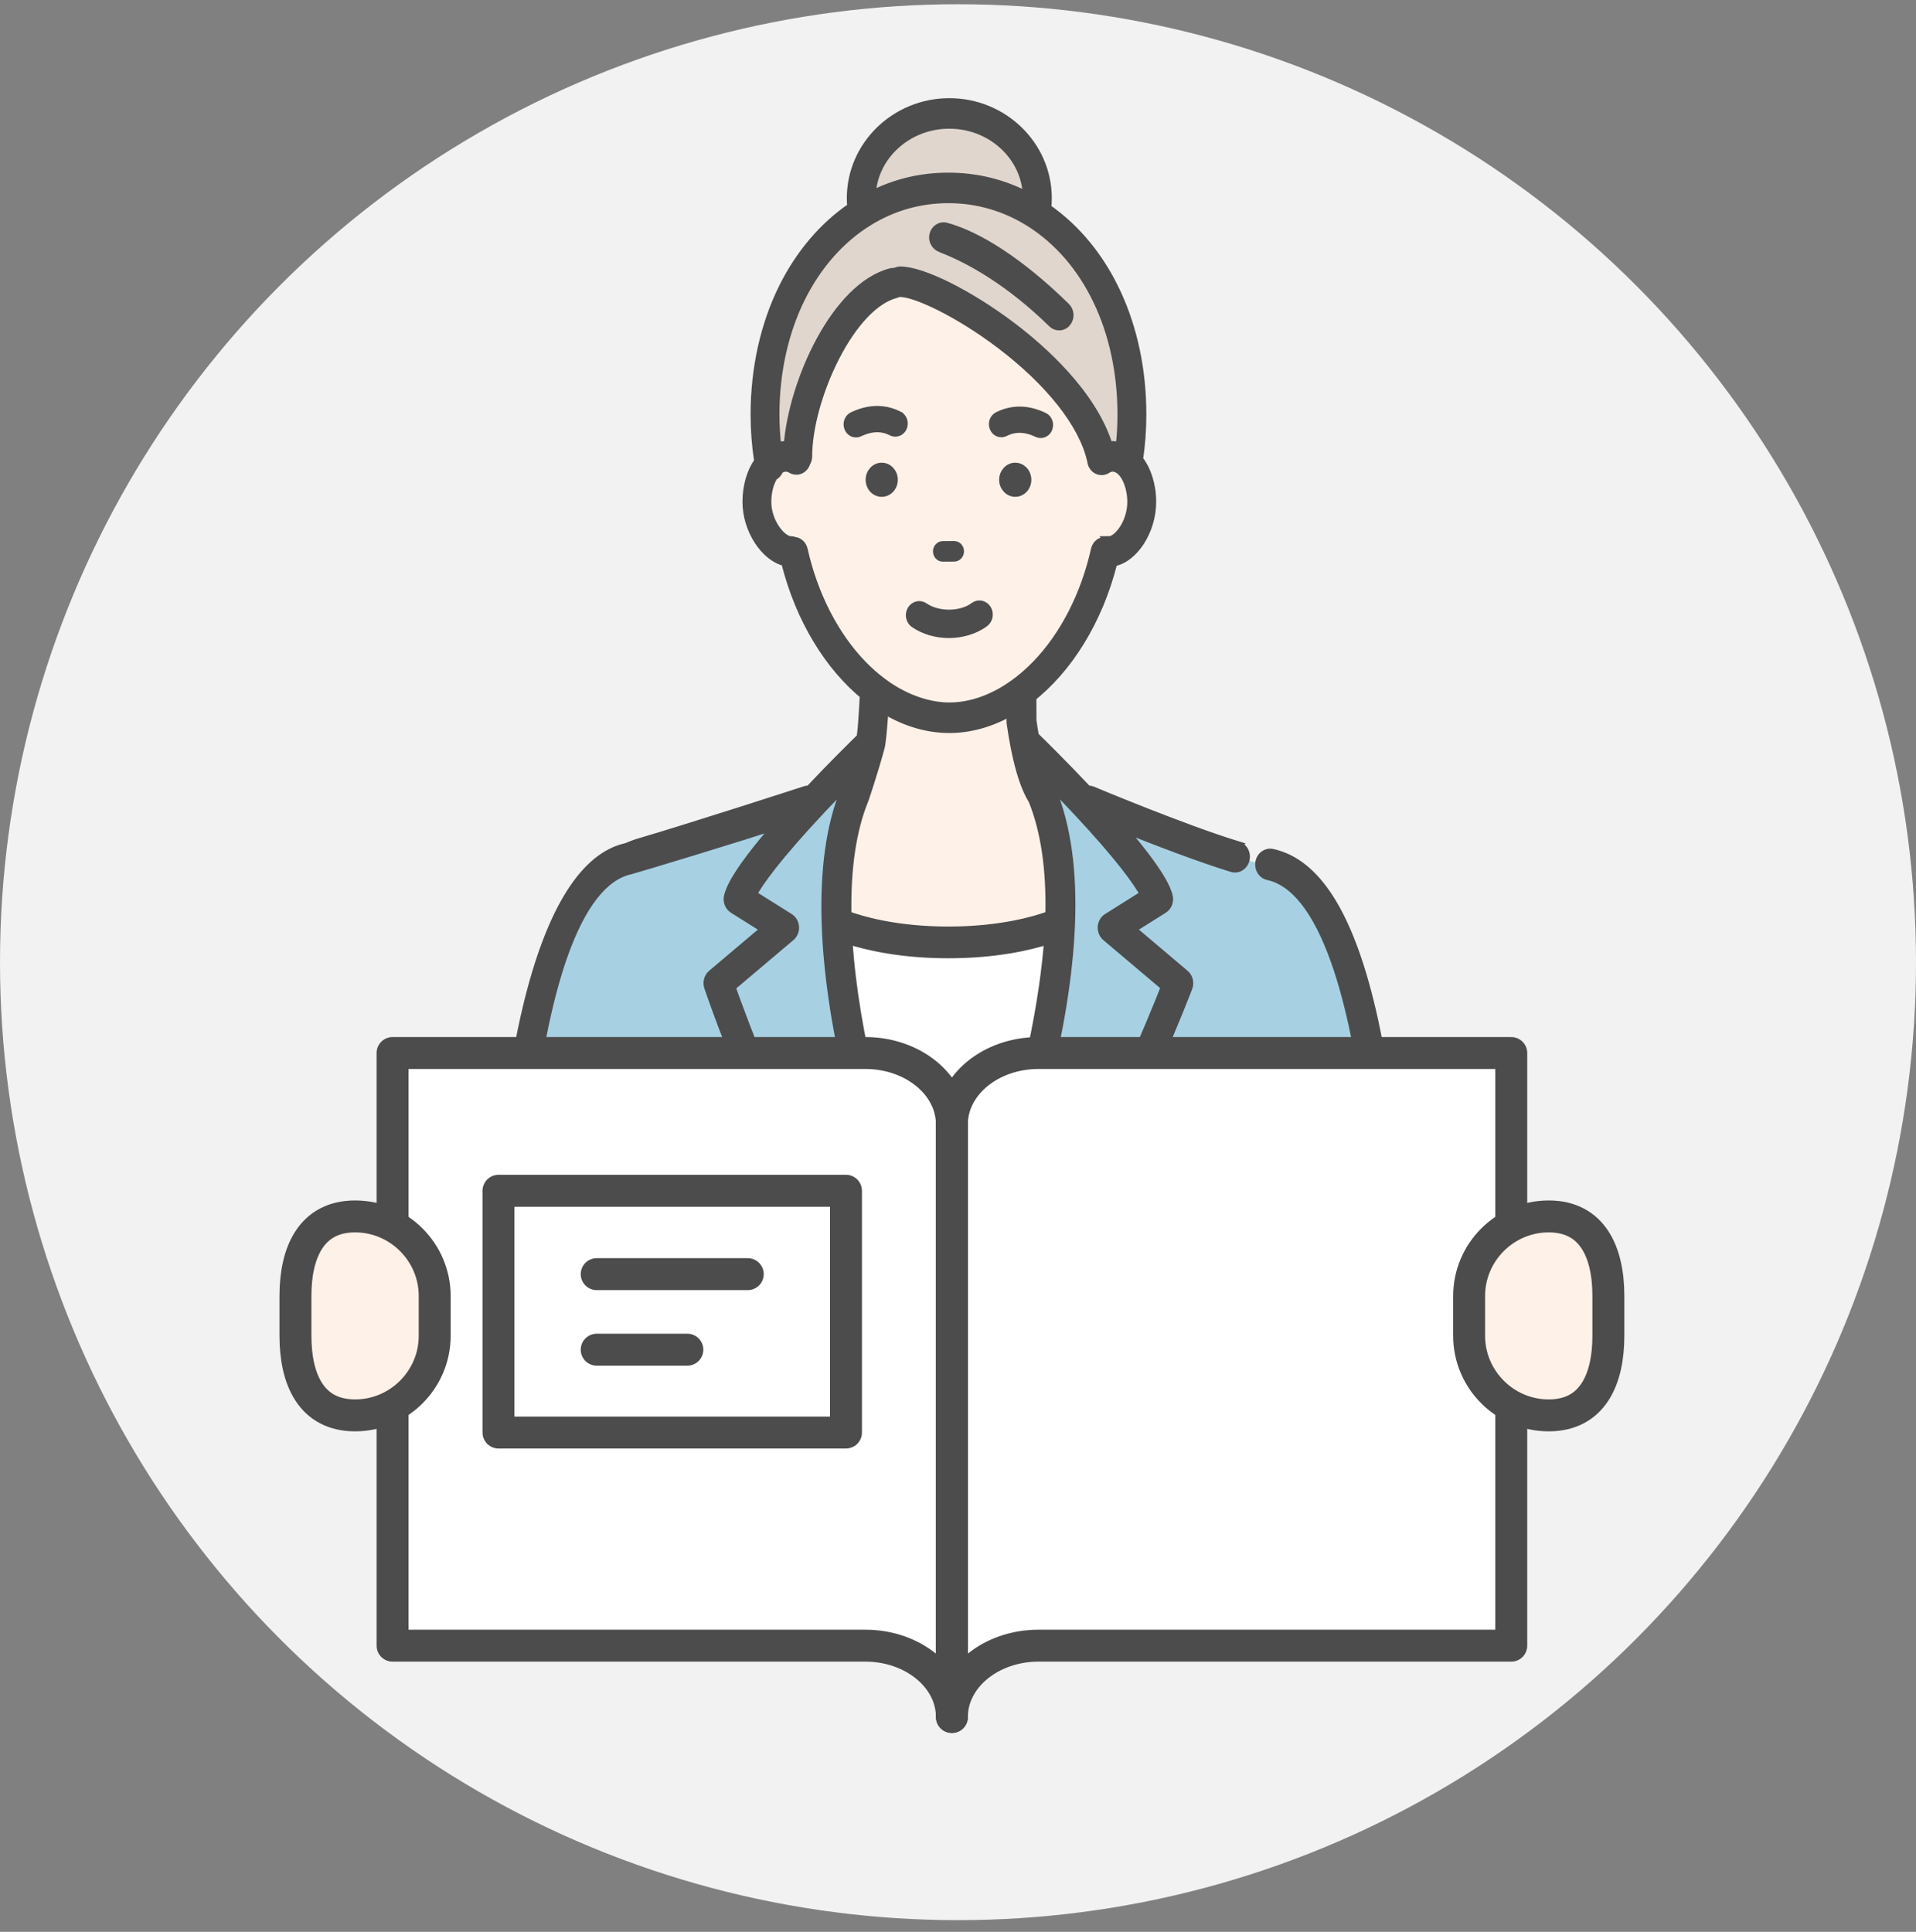 <svg width="120" height="121" viewBox="0 0 120 121" fill="none" xmlns="http://www.w3.org/2000/svg">
<rect x="0" y="0" width="120" height="121" fill="#808080" stroke="none"/>
<circle cx="60" cy="60.266" r="60" fill="#F2F2F2"/>
<path d="M66.393 57.831C66.154 63.942 64.16 71.136 61.863 77.361H56.764C54.519 71.314 52.605 64.002 52.4 57.83C52.64 57.939 55.107 59.026 59.399 59.026C59.668 59.026 59.93 59.022 60.184 59.015C60.306 59.01 60.426 59.005 60.543 59C60.61 58.996 60.677 58.994 60.742 58.99C61.276 58.961 61.774 58.915 62.236 58.859C62.248 58.858 62.26 58.856 62.272 58.855C62.467 58.831 62.656 58.805 62.838 58.777C62.9 58.768 62.962 58.758 63.023 58.749C63.244 58.712 63.455 58.675 63.655 58.636C63.671 58.632 63.687 58.63 63.702 58.627C64.151 58.538 64.547 58.441 64.888 58.349C64.938 58.336 64.986 58.322 65.032 58.309C65.169 58.27 65.296 58.232 65.412 58.195C65.974 58.019 66.305 57.873 66.394 57.832L66.393 57.831Z" fill="white"/>
<path d="M56.765 77.361H31.907C32.175 73.791 32.542 70.337 33.046 67.22C33.096 66.907 33.148 66.597 33.201 66.291C33.214 66.218 33.227 66.145 33.24 66.074C33.321 65.616 33.405 65.167 33.493 64.728C33.496 64.709 33.5 64.692 33.503 64.674C33.554 64.428 33.603 64.184 33.654 63.945C33.707 63.7 33.762 63.458 33.816 63.219C34.295 61.128 34.863 59.285 35.532 57.784C35.742 57.312 35.962 56.873 36.195 56.473C36.913 55.225 37.736 54.331 38.677 53.88C38.862 53.791 39.054 53.718 39.249 53.663C39.277 53.663 39.306 53.662 39.337 53.661C39.355 53.66 39.374 53.659 39.394 53.658C39.543 53.649 39.725 53.624 39.933 53.586C39.962 53.581 39.993 53.575 40.024 53.57C40.483 53.483 41.056 53.341 41.699 53.163C45.164 52.203 50.621 50.196 50.621 50.196L51.012 50.145C52.814 48.228 54.446 46.651 54.496 46.602C54.498 46.602 54.498 46.602 54.498 46.602C54.485 46.648 54.472 46.695 54.459 46.743C54.435 46.833 54.41 46.921 54.386 47.011C54.36 47.104 54.333 47.196 54.306 47.287C54.297 47.324 54.286 47.36 54.275 47.396C54.194 47.676 54.111 47.949 54.032 48.207C54.006 48.291 53.98 48.372 53.957 48.45C53.949 48.476 53.941 48.5 53.933 48.525C53.916 48.578 53.899 48.63 53.883 48.681C53.863 48.748 53.842 48.812 53.822 48.873C53.814 48.899 53.806 48.923 53.798 48.948C53.792 48.965 53.787 48.982 53.782 48.998C53.777 49.015 53.772 49.031 53.767 49.047C53.739 49.131 53.714 49.209 53.691 49.28C53.682 49.306 53.674 49.331 53.667 49.355H53.666C53.657 49.381 53.649 49.407 53.642 49.431C53.641 49.431 53.641 49.433 53.64 49.435C53.633 49.457 53.625 49.478 53.619 49.499C53.618 49.502 53.617 49.504 53.616 49.506C53.602 49.547 53.59 49.584 53.58 49.617C53.577 49.626 53.574 49.635 53.571 49.643C53.566 49.659 53.56 49.673 53.556 49.688C53.55 49.701 53.546 49.714 53.544 49.725C53.54 49.734 53.537 49.743 53.535 49.751C53.535 49.753 53.535 49.754 53.533 49.755C53.527 49.774 53.523 49.787 53.522 49.791C53.522 49.791 53.52 49.793 53.52 49.794H53.519V49.795C53.478 49.894 53.439 49.994 53.401 50.095C53.363 50.196 53.326 50.297 53.29 50.399C53.289 50.401 53.289 50.404 53.288 50.406C53.257 50.497 53.225 50.59 53.196 50.682C53.189 50.7 53.183 50.719 53.179 50.736C53.147 50.834 53.117 50.934 53.088 51.033C53.059 51.131 53.031 51.231 53.004 51.332C53.001 51.343 52.999 51.354 52.996 51.365C52.973 51.451 52.95 51.541 52.929 51.629C52.892 51.777 52.857 51.926 52.826 52.079C52.805 52.175 52.784 52.27 52.766 52.368V52.37C52.752 52.442 52.739 52.513 52.725 52.583C52.705 52.69 52.686 52.798 52.668 52.907C52.653 53.003 52.638 53.1 52.623 53.197C52.621 53.21 52.619 53.222 52.617 53.236V53.238C52.607 53.312 52.596 53.386 52.586 53.461C52.571 53.567 52.557 53.674 52.545 53.782C52.54 53.824 52.535 53.867 52.53 53.908C52.518 54.022 52.506 54.136 52.495 54.252C52.481 54.386 52.469 54.52 52.459 54.657C52.448 54.791 52.438 54.927 52.43 55.064V55.066C52.423 55.179 52.416 55.294 52.411 55.409C52.409 55.451 52.407 55.495 52.406 55.539V55.548C52.395 55.784 52.388 56.022 52.384 56.263C52.384 56.297 52.383 56.333 52.383 56.368C52.381 56.496 52.379 56.624 52.379 56.753C52.379 56.93 52.381 57.11 52.384 57.29C52.388 57.469 52.392 57.649 52.398 57.83C52.602 64.002 54.517 71.314 56.762 77.361H56.765Z" fill="#A7D1E3"/>
<path d="M87.062 77.362H61.863C64.161 71.137 66.154 63.941 66.393 57.832C66.409 57.425 66.417 57.023 66.417 56.628C66.417 56.53 66.415 56.435 66.415 56.337C66.415 56.264 66.414 56.191 66.412 56.119C66.411 56.06 66.41 56.002 66.408 55.944C66.402 55.7 66.393 55.459 66.38 55.22C66.375 55.145 66.372 55.069 66.367 54.995C66.362 54.918 66.357 54.841 66.351 54.766C66.346 54.688 66.34 54.613 66.333 54.537C66.321 54.382 66.306 54.228 66.291 54.075C66.283 54.003 66.275 53.933 66.267 53.864C66.259 53.798 66.251 53.732 66.243 53.667C66.236 53.602 66.227 53.538 66.219 53.476C66.21 53.41 66.2 53.343 66.191 53.276C66.188 53.252 66.184 53.227 66.18 53.202C66.158 53.058 66.136 52.915 66.111 52.775C66.099 52.703 66.086 52.632 66.073 52.562C66.059 52.492 66.046 52.421 66.032 52.351C66.004 52.211 65.975 52.073 65.943 51.936C65.929 51.873 65.914 51.81 65.9 51.748C65.882 51.674 65.864 51.601 65.845 51.527C65.84 51.508 65.835 51.489 65.83 51.471C65.782 51.289 65.732 51.109 65.679 50.932C65.659 50.867 65.639 50.801 65.619 50.737C65.598 50.673 65.577 50.609 65.555 50.545C65.545 50.51 65.533 50.476 65.521 50.443C65.5 50.382 65.478 50.321 65.456 50.26C65.428 50.181 65.399 50.103 65.368 50.027C65.34 49.95 65.31 49.873 65.278 49.797V49.796L65.279 49.795H65.281C65.25 49.749 65.219 49.7 65.19 49.651C65.168 49.613 65.146 49.576 65.126 49.537C65.089 49.47 65.053 49.4 65.019 49.328C65.005 49.3 64.992 49.271 64.978 49.242C64.964 49.212 64.951 49.182 64.938 49.152C64.925 49.124 64.913 49.096 64.901 49.066C64.887 49.034 64.874 49.002 64.861 48.969C64.851 48.946 64.841 48.921 64.832 48.897C64.792 48.795 64.754 48.689 64.717 48.58C64.705 48.547 64.695 48.513 64.683 48.479C64.671 48.445 64.661 48.41 64.649 48.376C64.629 48.31 64.608 48.242 64.587 48.174C64.587 48.172 64.585 48.169 64.585 48.167C64.565 48.096 64.544 48.024 64.524 47.953C64.504 47.882 64.484 47.809 64.466 47.737C64.446 47.663 64.428 47.59 64.41 47.516C64.374 47.369 64.34 47.22 64.308 47.071C64.292 47.003 64.278 46.934 64.263 46.866C64.246 46.786 64.231 46.706 64.215 46.626L64.313 46.603C64.313 46.603 66.076 48.309 67.974 50.346L68.176 50.199C68.176 50.199 74.695 52.938 78.014 53.854C78.33 53.941 78.617 54.011 78.867 54.062C79.143 54.118 79.374 54.149 79.547 54.149C82.418 54.766 84.271 58.856 85.467 64.592C85.558 65.027 85.644 65.47 85.727 65.922C85.754 66.064 85.779 66.207 85.804 66.351C85.858 66.657 85.91 66.966 85.962 67.279C86.464 70.373 86.816 73.811 87.061 77.365L87.062 77.362Z" fill="#A7D1E3"/>
<path d="M54.95 41.525C54.928 41.726 54.903 41.932 54.873 42.142C54.866 42.189 54.86 42.237 54.854 42.285C54.794 42.71 54.66 46.001 54.498 46.601C54.498 46.601 54.498 46.603 54.497 46.603C54.484 46.649 54.472 46.696 54.46 46.743C54.066 48.188 53.538 49.745 53.521 49.794L53.52 49.796C53.195 50.585 52.948 51.447 52.767 52.37C52.754 52.441 52.74 52.513 52.727 52.584C52.686 52.798 52.651 53.014 52.619 53.235V53.238C52.609 53.312 52.598 53.386 52.588 53.461C52.426 54.661 52.365 55.947 52.387 57.291C52.391 57.469 52.395 57.649 52.402 57.83C52.641 57.939 55.109 59.026 59.4 59.026C63.692 59.026 66.128 57.952 66.394 57.832C66.474 55.787 66.357 53.863 65.99 52.139C65.945 51.931 65.897 51.726 65.846 51.525C65.811 51.391 65.774 51.257 65.737 51.126C65.699 50.995 65.66 50.864 65.62 50.735C65.517 50.412 65.403 50.1 65.278 49.796V49.794L65.281 49.794H65.282C65.251 49.748 65.22 49.699 65.19 49.649C65.161 49.598 65.132 49.546 65.103 49.492C65.088 49.465 65.075 49.439 65.06 49.411C65.033 49.356 65.005 49.299 64.979 49.24C64.644 48.511 64.399 47.552 64.216 46.625V46.623C64.117 46.114 64.039 45.617 63.974 45.171C63.958 45.066 63.944 42.243 63.929 42.143C63.904 41.963 63.883 41.786 63.863 41.613L54.95 41.525Z" fill="#FEF1E8"/>
<path d="M41.978 67.554V77.361H40.725V67.554C40.725 67.137 41.005 66.799 41.352 66.799C41.698 66.799 41.978 67.137 41.978 67.554Z" fill="#4C4C4C"/>
<path d="M78.165 67.554V77.361H76.911V67.554C76.911 67.137 77.192 66.799 77.538 66.799C77.884 66.799 78.165 67.137 78.165 67.554Z" fill="#4C4C4C"/>
<path d="M87.78 77.362H86.402C86.286 75.657 86.144 73.975 85.972 72.342C85.761 70.344 85.512 68.507 85.226 66.837C85.171 66.511 85.113 66.194 85.055 65.881C84.993 65.544 84.928 65.215 84.861 64.894C84.495 63.105 84.078 61.549 83.614 60.234C82.484 57.033 81.07 55.23 79.413 54.874C79.06 54.799 78.823 54.441 78.867 54.06C78.867 54.042 78.87 54.022 78.873 54.001C78.949 53.599 79.309 53.338 79.682 53.418C82.447 54.012 84.51 57.253 85.919 63.265C86.017 63.684 86.112 64.115 86.202 64.561C86.293 64.993 86.379 65.439 86.461 65.897C86.463 65.898 86.463 65.901 86.463 65.901C86.518 66.203 86.571 66.509 86.624 66.822V66.823C86.673 67.118 86.72 67.416 86.767 67.72C86.981 69.103 87.172 70.588 87.339 72.175C87.517 73.863 87.662 75.6 87.78 77.362Z" fill="#4C4C4C" stroke="#4C4C4C" stroke-width="0.5"/>
<path d="M77.537 52.942C74.157 51.909 68.482 49.529 68.427 49.505C68.326 49.463 68.223 49.45 68.124 49.459C66.531 47.767 65.09 46.358 64.818 46.094C64.767 45.807 64.716 45.5 64.667 45.155C64.665 45.142 64.663 44.738 64.661 44.239C64.66 43.946 64.659 43.623 64.658 43.325C64.656 42.898 64.654 42.528 64.653 42.389C64.653 42.355 64.652 42.335 64.652 42.332C64.639 42.247 64.609 42.031 64.609 42.031L63.935 42.4L63.269 42.764C63.269 42.764 63.271 43.077 63.274 43.483C63.276 43.742 63.278 44.038 63.281 44.315C63.285 44.656 63.288 44.967 63.289 45.141C63.291 45.225 63.293 45.277 63.293 45.285C63.377 45.854 63.455 46.328 63.543 46.777C63.845 48.313 64.214 49.412 64.664 50.134C65.433 52.03 65.787 54.441 65.721 57.31C64.851 57.632 62.679 58.283 59.4 58.283C56.12 58.283 53.945 57.632 53.075 57.31C53.022 54.389 53.382 51.963 54.148 50.095C54.153 50.086 54.155 50.074 54.158 50.064C54.16 50.058 54.162 50.056 54.165 50.051C54.188 49.981 54.753 48.321 55.158 46.809C55.226 46.555 55.298 45.794 55.357 44.989C55.378 44.719 55.397 44.445 55.414 44.183C55.433 43.885 55.451 43.605 55.465 43.365C55.49 42.922 55.506 42.62 55.506 42.62L54.84 42.396L54.172 42.171L54.157 42.274C54.157 42.274 54.157 42.28 54.156 42.292C54.153 42.375 54.139 42.735 54.115 43.205C54.102 43.474 54.086 43.781 54.069 44.093C54.019 44.998 53.954 45.95 53.89 46.191C53.457 46.614 52.131 47.919 50.68 49.457C50.585 49.449 50.491 49.459 50.398 49.494C50.349 49.511 43.283 51.806 39.888 52.799C39.739 52.844 39.229 53.053 39.229 53.053C36.687 53.6 34.479 56.816 32.968 63.191C32.869 63.608 32.775 64.037 32.682 64.48C32.592 64.911 32.505 65.355 32.421 65.812C32.413 65.85 32.406 65.888 32.399 65.928C32.344 66.229 32.291 66.535 32.238 66.848C32.19 67.142 32.141 67.44 32.094 67.744C31.899 69.012 31.724 70.366 31.573 71.81C31.383 73.614 31.23 75.475 31.107 77.361H32.485C32.605 75.531 32.754 73.727 32.939 71.978C33.133 70.14 33.359 68.438 33.615 66.879C33.669 66.555 33.723 66.238 33.779 65.928C33.838 65.595 33.899 65.27 33.964 64.951C34.35 62.984 34.796 61.286 35.296 59.87C36.426 56.668 37.84 54.866 39.497 54.511C39.666 54.475 46.938 52.285 48.655 51.681C46 54.729 45.71 55.725 45.603 56.093C45.507 56.425 45.636 56.782 45.913 56.957L47.887 58.195L44.574 60.995C44.341 61.191 44.251 61.529 44.352 61.831C44.365 61.871 45.721 65.89 47.982 70.94C49.069 73.369 50.124 75.499 51.127 77.362H52.726C49.045 70.675 46.489 63.725 45.819 61.828L49.532 58.689C49.712 58.537 49.81 58.3 49.795 58.054C49.779 57.808 49.652 57.587 49.455 57.464L47.147 56.014C47.566 55.249 48.659 53.694 51.492 50.675C52.03 50.103 52.554 49.561 53.025 49.08C52.946 49.322 52.89 49.484 52.877 49.527C51.992 51.701 51.6 54.505 51.711 57.858C51.914 63.963 53.767 71.225 56.021 77.362H57.499C55.341 71.614 53.517 64.779 53.141 58.893C54.318 59.271 56.432 59.769 59.399 59.769C62.365 59.769 64.463 59.273 65.641 58.898C65.401 62.101 64.481 68.415 61.133 77.362H62.6C64.621 71.851 66.821 64.458 67.079 57.863C67.207 54.568 66.822 51.781 65.935 49.575C65.911 49.492 65.875 49.414 65.829 49.346C65.753 49.233 65.669 49.08 65.577 48.874C66.148 49.455 66.811 50.144 67.49 50.87C70.185 53.758 71.237 55.265 71.647 56.014L69.34 57.464C69.143 57.586 69.015 57.808 69 58.054C68.985 58.299 69.083 58.537 69.261 58.689L72.958 61.814C72.21 63.715 69.421 70.577 65.584 77.362H67.188C71.501 69.576 74.396 61.958 74.432 61.86C74.547 61.552 74.462 61.199 74.218 60.995L70.909 58.195L72.88 56.957C73.158 56.783 73.287 56.425 73.191 56.094C73.087 55.735 72.805 54.767 70.296 51.858C72.277 52.652 75.097 53.741 77.161 54.372C77.223 54.39 77.286 54.401 77.348 54.401C77.648 54.401 77.923 54.187 78.01 53.86C78.011 53.858 78.011 53.855 78.012 53.853C78.111 53.461 77.899 53.055 77.535 52.944L77.537 52.942Z" fill="#4C4C4C" stroke="#4C4C4C" stroke-width="0.5"/>
<path d="M64.809 13.334L64.92 13.129C64.953 12.894 64.97 12.653 64.97 12.41C64.97 9.481 62.5 7.104 59.456 7.104C56.412 7.104 53.94 9.48 53.94 12.41C53.94 12.629 53.955 12.845 53.981 13.056L54.098 13.269C50.382 15.549 47.914 20.234 47.914 25.956C47.914 27.035 48.008 28.084 48.182 29.097C48.475 28.774 48.834 28.585 49.219 28.585H49.964C49.964 24.855 52.686 18.559 55.967 17.732L56.385 17.647C58.689 17.647 67.627 23.016 68.948 28.585L69.076 28.754C69.269 28.644 69.476 28.585 69.695 28.585C69.851 28.585 70.003 28.616 70.147 28.674L70.693 28.678C70.824 27.797 70.893 26.886 70.893 25.955C70.893 20.285 68.471 15.635 64.81 13.334H64.809Z" fill="#E0D6CE"/>
<path d="M70.146 28.674C70.002 28.616 69.851 28.585 69.694 28.585C69.476 28.585 69.269 28.644 69.075 28.754L68.948 28.585C67.626 23.015 58.688 17.646 56.385 17.646L55.966 17.732C52.686 18.559 49.963 24.855 49.963 28.585H49.219C48.833 28.585 48.474 28.773 48.181 29.097C47.711 29.611 47.404 30.466 47.404 31.434C47.404 33.009 48.532 34.542 49.534 34.542L49.698 34.582C51.107 40.877 55.385 44.955 59.456 44.955C63.527 44.955 67.805 40.877 69.212 34.582L69.456 34.542C70.457 34.542 71.508 33.01 71.508 31.434C71.508 30.105 70.931 28.991 70.146 28.674Z" fill="#FEF1E8"/>
<path d="M71.341 28.772C71.478 27.851 71.546 26.905 71.546 25.956C71.546 20.412 69.33 15.627 65.592 13.027C65.614 12.824 65.625 12.618 65.625 12.411C65.625 9.096 62.857 6.399 59.457 6.399C56.057 6.399 53.287 9.097 53.287 12.411C53.287 12.589 53.296 12.772 53.313 12.957C51.556 14.158 50.084 15.885 49.036 17.987C47.875 20.321 47.26 23.076 47.26 25.956C47.26 26.934 47.335 27.919 47.484 28.889C47.015 29.55 46.751 30.456 46.751 31.436C46.751 33.194 47.902 34.921 49.173 35.207C50.068 38.793 51.918 41.784 54.207 43.633C54.41 43.798 54.615 43.952 54.823 44.097C55.033 44.244 55.247 44.382 55.463 44.507C56.724 45.252 58.08 45.662 59.456 45.662C60.74 45.662 62.004 45.305 63.192 44.654C63.413 44.534 63.632 44.403 63.848 44.261C64.079 44.11 64.305 43.948 64.528 43.774C66.895 41.939 68.816 38.894 69.735 35.224C71.017 34.999 72.162 33.264 72.162 31.436C72.162 30.379 71.853 29.426 71.341 28.771L71.341 28.772ZM69.456 33.837C69.38 33.837 69.307 33.851 69.239 33.877C68.933 33.863 68.651 34.083 68.576 34.417C67.94 37.262 66.627 39.82 64.881 41.618C64.762 41.74 64.642 41.858 64.521 41.972C64.295 42.185 64.064 42.385 63.829 42.568C63.615 42.737 63.398 42.894 63.177 43.038C61.974 43.828 60.699 44.248 59.456 44.248C58.215 44.248 56.819 43.788 55.568 42.925C55.351 42.776 55.136 42.615 54.925 42.441C54.711 42.267 54.499 42.079 54.292 41.879C54.205 41.794 54.117 41.707 54.03 41.618C52.284 39.82 50.971 37.261 50.335 34.417C50.267 34.115 50.029 33.907 49.759 33.88C49.689 33.852 49.614 33.836 49.535 33.836C48.978 33.836 48.058 32.713 48.058 31.436C48.058 30.822 48.206 30.25 48.461 29.841C48.624 29.764 48.748 29.619 48.809 29.444C48.921 29.359 49.061 29.291 49.219 29.291C49.333 29.291 49.444 29.324 49.555 29.392C49.869 29.585 50.268 29.466 50.446 29.127C50.471 29.08 50.489 29.031 50.503 28.981C50.575 28.868 50.617 28.732 50.617 28.585C50.617 26.826 51.264 24.459 52.307 22.411C53.432 20.201 54.818 18.746 56.115 18.419C56.178 18.404 56.237 18.377 56.291 18.343C56.322 18.348 56.353 18.352 56.385 18.352C57.34 18.352 60.01 19.595 62.658 21.604C65.725 23.932 67.787 26.539 68.314 28.76C68.321 28.789 68.332 28.816 68.341 28.843C68.347 28.955 68.377 29.066 68.432 29.166C68.618 29.502 69.02 29.611 69.33 29.41C69.348 29.398 69.365 29.388 69.378 29.379C69.558 29.277 69.736 29.263 69.916 29.336C70.525 29.581 70.853 30.601 70.853 31.436C70.853 32.737 69.994 33.836 69.455 33.836L69.456 33.837ZM59.456 7.811C62.08 7.811 64.223 9.79 64.312 12.253C62.788 11.464 61.141 11.064 59.403 11.064C57.664 11.064 56.096 11.445 54.6 12.197C54.719 9.76 56.852 7.811 59.456 7.811ZM54.421 13.883C55.944 12.95 57.619 12.475 59.403 12.475C61.186 12.475 62.933 12.969 64.48 13.945C68.085 16.21 70.237 20.7 70.237 25.956C70.237 26.62 70.201 27.283 70.129 27.934C69.985 27.899 69.84 27.88 69.694 27.88C69.609 27.88 69.523 27.886 69.439 27.899C68.421 24.638 65.264 21.856 63.411 20.45C60.73 18.417 57.775 16.941 56.385 16.941C56.266 16.941 56.155 16.975 56.06 17.034C55.981 17.021 55.899 17.023 55.817 17.044C52.318 17.927 49.635 23.934 49.337 27.884C49.298 27.88 49.258 27.88 49.219 27.88C49.035 27.88 48.856 27.907 48.682 27.961C48.606 27.294 48.567 26.624 48.567 25.956C48.567 23.309 49.128 20.785 50.188 18.657C51.209 16.607 52.672 14.956 54.42 13.884L54.421 13.883Z" fill="#4C4C4C" stroke="#4C4C4C" stroke-width="0.5"/>
<path d="M58.935 15.564C60.752 16.256 63.27 17.691 65.892 20.262C66.017 20.384 66.175 20.445 66.332 20.445C66.51 20.445 66.687 20.367 66.816 20.214C67.059 19.925 67.039 19.478 66.771 19.216C63.892 16.394 61.243 14.731 59.252 14.194C58.901 14.099 58.546 14.33 58.458 14.709C58.371 15.087 58.594 15.435 58.934 15.565L58.935 15.564Z" fill="#4C4C4C" stroke="#4C4C4C" stroke-width="0.5"/>
<path d="M63.584 29.23C64.002 29.23 64.343 29.593 64.343 30.05C64.343 30.506 64.002 30.867 63.584 30.867C63.166 30.867 62.827 30.499 62.827 30.05C62.827 29.6 63.168 29.23 63.584 29.23Z" fill="#4C4C4C" stroke="#4C4C4C" stroke-width="0.5"/>
<path d="M55.981 30.05C55.981 30.5 55.645 30.868 55.222 30.868C54.799 30.868 54.465 30.5 54.465 30.05C54.465 29.601 54.805 29.23 55.222 29.23C55.638 29.23 55.981 29.593 55.981 30.05Z" fill="#4C4C4C" stroke="#4C4C4C" stroke-width="0.5"/>
<path d="M61.004 37.972C60.197 38.578 58.742 38.59 57.891 37.999C57.618 37.808 57.254 37.894 57.077 38.188C56.901 38.483 56.98 38.877 57.254 39.067C57.874 39.499 58.657 39.714 59.437 39.714C60.216 39.714 61.058 39.48 61.677 39.015C61.944 38.815 62.009 38.418 61.824 38.13C61.638 37.842 61.271 37.771 61.004 37.972H61.004Z" fill="#4C4C4C" stroke="#4C4C4C" stroke-width="0.5"/>
<path d="M60.127 34.53V34.528C60.125 34.311 59.962 34.136 59.76 34.138L59.044 34.142C58.842 34.144 58.68 34.322 58.682 34.538C58.683 34.755 58.847 34.929 59.048 34.929L59.765 34.925C59.965 34.922 60.127 34.747 60.127 34.531V34.53Z" fill="#4C4C4C" stroke="#4C4C4C" stroke-width="0.5"/>
<path d="M65.393 26.092C64.76 25.786 64.132 25.666 63.525 25.733C63.171 25.771 62.822 25.878 62.488 26.048C62.224 26.182 62.11 26.524 62.235 26.81C62.334 27.038 62.557 27.168 62.788 27.133C62.841 27.125 62.892 27.108 62.941 27.083C63.165 26.97 63.399 26.898 63.635 26.871C64.053 26.825 64.5 26.915 64.96 27.137C65.051 27.181 65.152 27.196 65.25 27.181C65.433 27.154 65.586 27.029 65.661 26.848C65.78 26.56 65.66 26.221 65.393 26.092Z" fill="#4C4C4C" stroke="#4C4C4C" stroke-width="0.5"/>
<path d="M56.302 26.008C55.971 25.84 55.623 25.733 55.267 25.694C54.663 25.626 54.033 25.747 53.397 26.053C53.13 26.182 53.01 26.521 53.129 26.81C53.204 26.991 53.358 27.117 53.54 27.144C53.639 27.159 53.739 27.144 53.83 27.1C54.293 26.878 54.74 26.788 55.158 26.834C55.395 26.861 55.628 26.933 55.848 27.046C55.897 27.07 55.948 27.087 56.001 27.095C56.232 27.129 56.455 27 56.555 26.772C56.615 26.634 56.622 26.479 56.575 26.335C56.527 26.191 56.43 26.075 56.302 26.009V26.008Z" fill="#4C4C4C" stroke="#4C4C4C" stroke-width="0.5"/>
<path d="M24.586 65.954H54.196C57.19 65.954 59.618 67.956 59.618 70.423V107.543C59.618 105.076 57.19 103.074 54.196 103.074H24.586V65.954Z" fill="white"/>
<path d="M94.651 65.954H65.041C62.047 65.954 59.618 67.956 59.618 70.423V107.543C59.618 105.076 62.047 103.074 65.041 103.074H94.651V65.954Z" fill="white"/>
<path d="M24.586 76.782V65.954H54.196C57.19 65.954 59.618 67.956 59.618 70.423V107.543C59.618 105.076 57.19 103.074 54.196 103.074H24.586V88.057" stroke="#4C4C4C" stroke-width="2" stroke-linecap="round" stroke-linejoin="round"/>
<path d="M94.651 76.78V65.954H65.041C62.047 65.954 59.618 67.956 59.618 70.423V107.543C59.618 105.076 62.047 103.074 65.041 103.074H94.651V88.057" stroke="#4C4C4C" stroke-width="2" stroke-linecap="round" stroke-linejoin="round"/>
<path d="M52.984 74.583H31.22V89.725H52.984V74.583Z" stroke="#4C4C4C" stroke-width="2" stroke-linecap="round" stroke-linejoin="round"/>
<path d="M37.371 79.804H46.833" stroke="#4C4C4C" stroke-width="2" stroke-linecap="round" stroke-linejoin="round"/>
<path d="M37.371 84.536H43.049" stroke="#4C4C4C" stroke-width="2" stroke-linecap="round" stroke-linejoin="round"/>
<path d="M96.996 88.65C94.254 88.65 92.012 86.408 92.012 83.666V81.174C92.012 78.432 94.254 76.189 96.996 76.189C99.738 76.189 100.733 78.432 100.733 81.174V83.666C100.733 86.408 99.735 88.65 96.996 88.65Z" fill="#FEF1E8"/>
<path d="M96.996 88.65C94.254 88.65 92.012 86.408 92.012 83.666V81.174C92.012 78.432 94.254 76.189 96.996 76.189C99.738 76.189 100.733 78.432 100.733 81.174V83.666C100.733 86.408 99.735 88.65 96.996 88.65Z" stroke="#4C4C4C" stroke-width="2" stroke-linecap="round" stroke-linejoin="round"/>
<path d="M22.241 88.65C19.499 88.65 18.504 86.408 18.504 83.666V81.174C18.504 78.432 19.502 76.189 22.241 76.189C24.983 76.189 27.225 78.432 27.225 81.174V83.666C27.225 86.408 24.983 88.65 22.241 88.65Z" fill="#FEF1E8"/>
<path d="M22.241 88.65C19.499 88.65 18.504 86.408 18.504 83.666V81.174C18.504 78.432 19.502 76.189 22.241 76.189C24.983 76.189 27.225 78.432 27.225 81.174V83.666C27.225 86.408 24.983 88.65 22.241 88.65Z" stroke="#4C4C4C" stroke-width="2" stroke-linecap="round" stroke-linejoin="round"/>
</svg>
